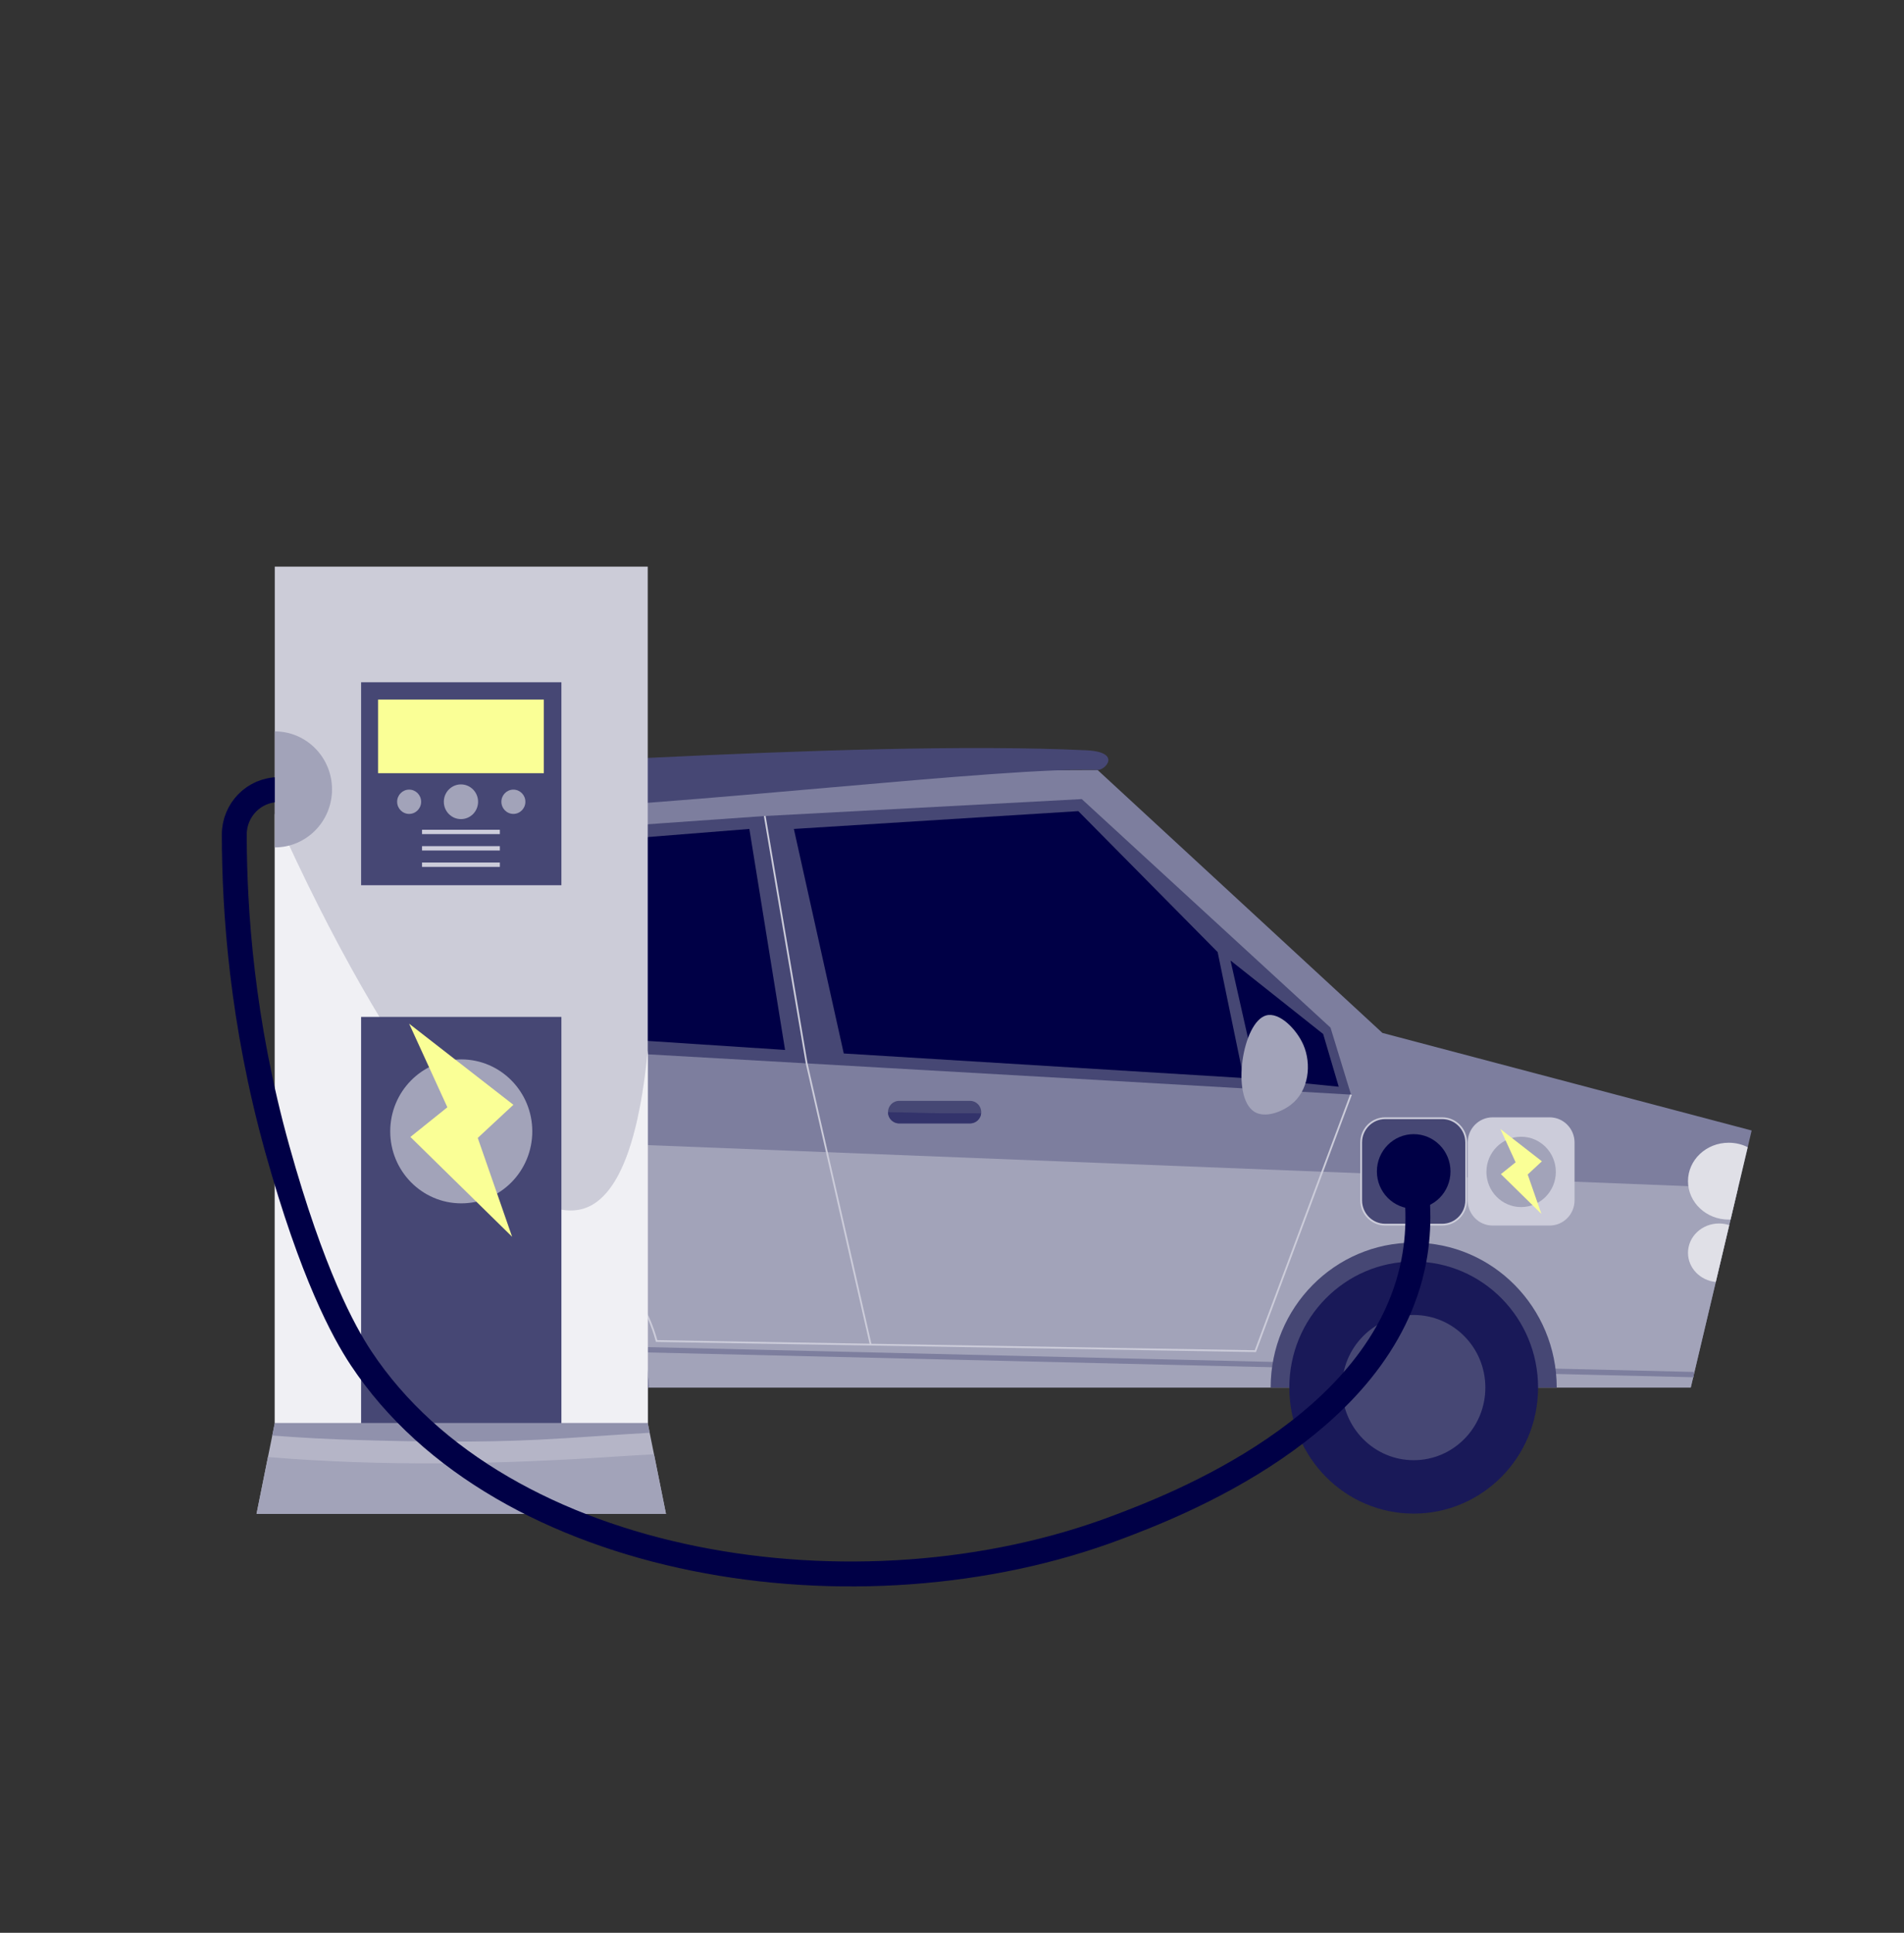 <svg width="136" height="138" viewBox="0 0 136 138" fill="none" xmlns="http://www.w3.org/2000/svg">
<rect x="0" y="0" width="136" height="138" fill="#333333" stroke="none"/>
<g clip-path="url(#clip0_1207_446)">
<path d="M19.813 94.992V80.716L28.333 58.011L25.687 57.803C24.571 57.716 23.572 57.068 23.026 56.078C22.804 55.675 23.105 55.181 23.561 55.201L78.398 54.974L98.744 73.75L125.119 80.716L120.768 99.071H23.84C21.616 99.071 19.813 97.245 19.813 94.992Z" fill="#7D7E9E"/>
<path d="M42.43 78.6H37.36C36.922 78.6 36.566 78.96 36.566 79.404C36.566 79.849 36.922 80.209 37.36 80.209H42.43C42.869 80.209 43.224 79.849 43.224 79.404C43.224 78.96 42.869 78.6 42.43 78.6Z" fill="#464774"/>
<path d="M40.699 79.486C39.321 79.484 37.945 79.416 36.566 79.406C36.566 79.849 36.922 80.207 37.36 80.207H42.432C42.839 80.207 43.176 79.895 43.219 79.495C42.38 79.47 41.539 79.487 40.699 79.486Z" fill="#33336B"/>
<path d="M28.333 58.011L25.323 57.774C24.434 57.704 23.639 57.188 23.204 56.401L22.976 55.986C22.772 55.617 23.039 55.162 23.457 55.168C29.878 55.253 60.72 52.764 77.593 53.569C80.147 53.691 78.961 54.997 78.397 54.975C71.929 54.708 48.422 57.569 36.406 57.871C32.948 57.957 30.126 57.994 28.332 58.011H28.333Z" fill="#464774"/>
<path d="M124.143 84.832L120.768 99.071H23.84C21.616 99.071 19.813 97.245 19.813 94.992V80.716L124.143 84.832Z" fill="#A2A3B9"/>
<path d="M69.292 78.6H64.222C63.783 78.6 63.428 78.96 63.428 79.404C63.428 79.849 63.783 80.209 64.222 80.209H69.292C69.731 80.209 70.086 79.849 70.086 79.404C70.086 78.96 69.731 78.6 69.292 78.6Z" fill="#464774"/>
<path d="M67.561 79.486C66.183 79.484 64.807 79.416 63.428 79.406C63.428 79.849 63.784 80.207 64.222 80.207H69.293C69.701 80.207 70.037 79.895 70.081 79.495C69.242 79.47 68.401 79.487 67.561 79.486Z" fill="#33336B"/>
<path d="M24.874 86.021C24.874 88.282 23.064 90.115 20.832 90.115C20.478 90.115 20.137 90.068 19.812 89.984V82.058C20.137 81.974 20.479 81.927 20.832 81.927C23.064 81.927 24.874 83.76 24.874 86.021Z" fill="#E0E0E7"/>
<path d="M19.882 95.746L120.988 98.144" stroke="#7D7E9E" stroke-width="0.381" stroke-miterlimit="10"/>
<path d="M25.892 99.071C25.892 93.357 30.466 88.724 36.108 88.724C41.75 88.724 46.325 93.357 46.325 99.071H25.892Z" fill="#464774"/>
<path d="M36.108 108.069C41.015 108.069 44.992 104.041 44.992 99.071C44.992 94.102 41.015 90.073 36.108 90.073C31.202 90.073 27.224 94.102 27.224 99.071C27.224 104.041 31.202 108.069 36.108 108.069Z" fill="#000046"/>
<path d="M36.108 104.256C38.935 104.256 41.227 101.935 41.227 99.071C41.227 96.208 38.935 93.887 36.108 93.887C33.281 93.887 30.989 96.208 30.989 99.071C30.989 101.935 33.281 104.256 36.108 104.256Z" fill="#464774"/>
<path d="M124.837 81.909L123.612 87.073C123.567 87.076 123.522 87.077 123.476 87.077C121.871 87.077 120.571 85.848 120.571 84.332C120.571 82.816 121.871 81.589 123.476 81.589C123.967 81.589 124.432 81.704 124.837 81.909Z" fill="#E0E0E7"/>
<path d="M123.517 87.471L122.555 91.532C121.441 91.423 120.571 90.532 120.571 89.449C120.571 88.293 121.564 87.355 122.788 87.355C123.043 87.355 123.289 87.396 123.517 87.471Z" fill="#E0E0E7"/>
<path d="M31.979 61.138C32.145 60.401 32.763 59.857 33.509 59.799C41.754 59.152 54.625 58.262 54.625 58.262L77.269 57.054L95.036 73.37L96.501 78.154C74.417 76.863 51.116 75.572 29.031 74.281C30.015 69.9 30.997 65.519 31.98 61.138H31.979Z" fill="#464774"/>
<path d="M60.269 75.216L56.705 59.185L77.022 57.914L86.975 67.977L88.832 76.971L60.269 75.216Z" fill="#000046"/>
<path d="M89.794 77.005L95.623 77.591L94.512 73.827L87.894 68.578L89.794 77.005Z" fill="#000046"/>
<path d="M90.442 72.499C91.381 72.241 92.602 73.474 93.092 74.587C93.7 75.967 93.5 77.877 92.21 78.874C91.559 79.379 90.353 79.866 89.581 79.368C87.916 78.295 88.751 72.964 90.442 72.498V72.499Z" fill="#A2A3B9"/>
<path d="M56.076 74.964L53.526 59.185L33.146 60.809L30.54 73.288L56.076 74.964Z" fill="#000046"/>
<path d="M29.03 74.281L30.888 81.943C31.638 85.036 34.191 87.341 37.312 87.74C41.962 88.336 45.657 91.167 46.901 95.746L89.668 96.471L96.5 78.155" stroke="#CCCCDA" stroke-width="0.127" stroke-miterlimit="10"/>
<path d="M54.625 58.262L57.618 75.924L62.192 96.005" stroke="#CCCCDA" stroke-width="0.127" stroke-miterlimit="10"/>
<path d="M90.761 99.071C90.761 93.357 95.335 88.724 100.978 88.724C106.62 88.724 111.194 93.357 111.194 99.071H90.761Z" fill="#464774"/>
<path d="M100.978 108.069C105.884 108.069 109.862 104.041 109.862 99.071C109.862 94.102 105.884 90.073 100.978 90.073C96.071 90.073 92.094 94.102 92.094 99.071C92.094 104.041 96.071 108.069 100.978 108.069Z" fill="#191958"/>
<path d="M100.978 104.256C103.805 104.256 106.097 101.935 106.097 99.071C106.097 96.208 103.805 93.887 100.978 93.887C98.151 93.887 95.859 96.208 95.859 99.071C95.859 101.935 98.151 104.256 100.978 104.256Z" fill="#464774"/>
<path d="M46.267 40.456H19.626V101.609H46.267V40.456Z" fill="#CCCCD8"/>
<path d="M41.663 86.299C36.719 87.787 27.761 76.299 19.628 58.112V101.608H46.268V74.995C45.739 80.516 44.464 85.456 41.664 86.301L41.663 86.299Z" fill="#F0F0F4"/>
<path d="M19.626 101.608H46.267L47.571 108.09H18.324L19.626 101.608Z" fill="#B5B5C7"/>
<path d="M25.599 102.816C29.858 102.938 34.136 103.002 38.392 102.796C41.064 102.666 43.734 102.445 46.406 102.299L46.267 101.608H19.626L19.448 102.493C21.496 102.656 23.547 102.759 25.598 102.817L25.599 102.816Z" fill="#9091AC"/>
<path d="M43.879 104.004C35.649 104.553 27.37 104.717 19.139 104.03L18.323 108.09H47.569L46.714 103.833C45.769 103.881 44.824 103.941 43.879 104.003V104.004Z" fill="#A2A3B9"/>
<path d="M40.1 72.605H25.793V101.608H40.1V72.605Z" fill="#464774"/>
<path d="M32.947 85.917C35.749 85.917 38.02 83.616 38.02 80.778C38.02 77.94 35.749 75.639 32.947 75.639C30.145 75.639 27.873 77.94 27.873 80.778C27.873 83.616 30.145 85.917 32.947 85.917Z" fill="#A2A3B9"/>
<path d="M29.224 73.09L33.305 82.008L36.67 78.881L29.224 73.09Z" fill="#FAFF96"/>
<path d="M36.579 88.303L33.057 78.173L29.314 81.177L36.579 88.303Z" fill="#FAFF96"/>
<path d="M40.1 48.712H25.793V63.203H40.1V48.712Z" fill="#464774"/>
<path d="M38.845 49.949H27.006V55.205H38.845V49.949Z" fill="#FAFF96"/>
<path d="M32.925 58.483C33.601 58.483 34.149 57.929 34.149 57.244C34.149 56.56 33.601 56.005 32.925 56.005C32.25 56.005 31.702 56.56 31.702 57.244C31.702 57.929 32.25 58.483 32.925 58.483Z" fill="#A2A3B9"/>
<path d="M29.224 58.112C29.697 58.112 30.081 57.724 30.081 57.244C30.081 56.765 29.697 56.377 29.224 56.377C28.751 56.377 28.367 56.765 28.367 57.244C28.367 57.724 28.751 58.112 29.224 58.112Z" fill="#A2A3B9"/>
<path d="M36.67 58.112C37.144 58.112 37.527 57.724 37.527 57.244C37.527 56.765 37.144 56.377 36.67 56.377C36.197 56.377 35.813 56.765 35.813 57.244C35.813 57.724 36.197 58.112 36.67 58.112Z" fill="#A2A3B9"/>
<path d="M30.145 59.398H35.704" stroke="#CCCCDA" stroke-width="0.311" stroke-miterlimit="10"/>
<path d="M30.145 60.569H35.704" stroke="#CCCCDA" stroke-width="0.311" stroke-miterlimit="10"/>
<path d="M30.145 61.739H35.704" stroke="#CCCCDA" stroke-width="0.311" stroke-miterlimit="10"/>
<path d="M103.016 79.839H98.939C97.993 79.839 97.226 80.616 97.226 81.573V85.703C97.226 86.661 97.993 87.438 98.939 87.438H103.016C103.962 87.438 104.729 86.661 104.729 85.703V81.573C104.729 80.616 103.962 79.839 103.016 79.839Z" fill="#464774" stroke="#CCCCDA" stroke-width="0.127" stroke-miterlimit="10"/>
<path d="M110.691 79.839H106.613C105.668 79.839 104.901 80.616 104.901 81.573V85.703C104.901 86.661 105.668 87.438 106.613 87.438H110.691C111.637 87.438 112.404 86.661 112.404 85.703V81.573C112.404 80.616 111.637 79.839 110.691 79.839Z" fill="#CCCCDA" stroke="#CCCCDA" stroke-width="0.127" stroke-miterlimit="10"/>
<path d="M108.652 86.183C110.021 86.183 111.131 85.058 111.131 83.672C111.131 82.285 110.021 81.161 108.652 81.161C107.283 81.161 106.173 82.285 106.173 83.672C106.173 85.058 107.283 86.183 108.652 86.183Z" fill="#A2A3B9"/>
<path d="M107.171 80.61L108.795 84.161L110.135 82.915L107.171 80.61Z" fill="#FAFF96"/>
<path d="M110.099 86.668L108.696 82.635L107.207 83.831L110.099 86.668Z" fill="#FAFF96"/>
<path d="M100.978 86.3C102.429 86.3 103.606 85.109 103.606 83.638C103.606 82.168 102.429 80.976 100.978 80.976C99.526 80.976 98.349 82.168 98.349 83.638C98.349 85.109 99.526 86.3 100.978 86.3Z" fill="#000046"/>
<path d="M20.91 56.378H19.909C18.154 56.378 16.733 57.818 16.733 59.594C16.742 65.006 17.262 72.924 19.812 82.058C22.296 90.958 24.536 95.081 25.793 96.977C35.79 112.057 61.346 116.015 79.772 109.064C83.767 107.557 98.669 101.935 100.978 90.073C101.479 87.493 101.267 85.226 100.978 83.638" stroke="#000046" stroke-width="1.779" stroke-linecap="round" stroke-linejoin="round"/>
<path d="M19.628 52.22C21.886 52.22 23.716 54.074 23.716 56.361C23.716 58.649 21.886 60.503 19.628 60.503V52.221V52.22Z" fill="#A2A3B9"/>
</g>
<defs>
<clipPath id="clip0_1207_446">
<rect width="135.5" height="137.237" fill="white"/>
</clipPath>
</defs>
</svg>

